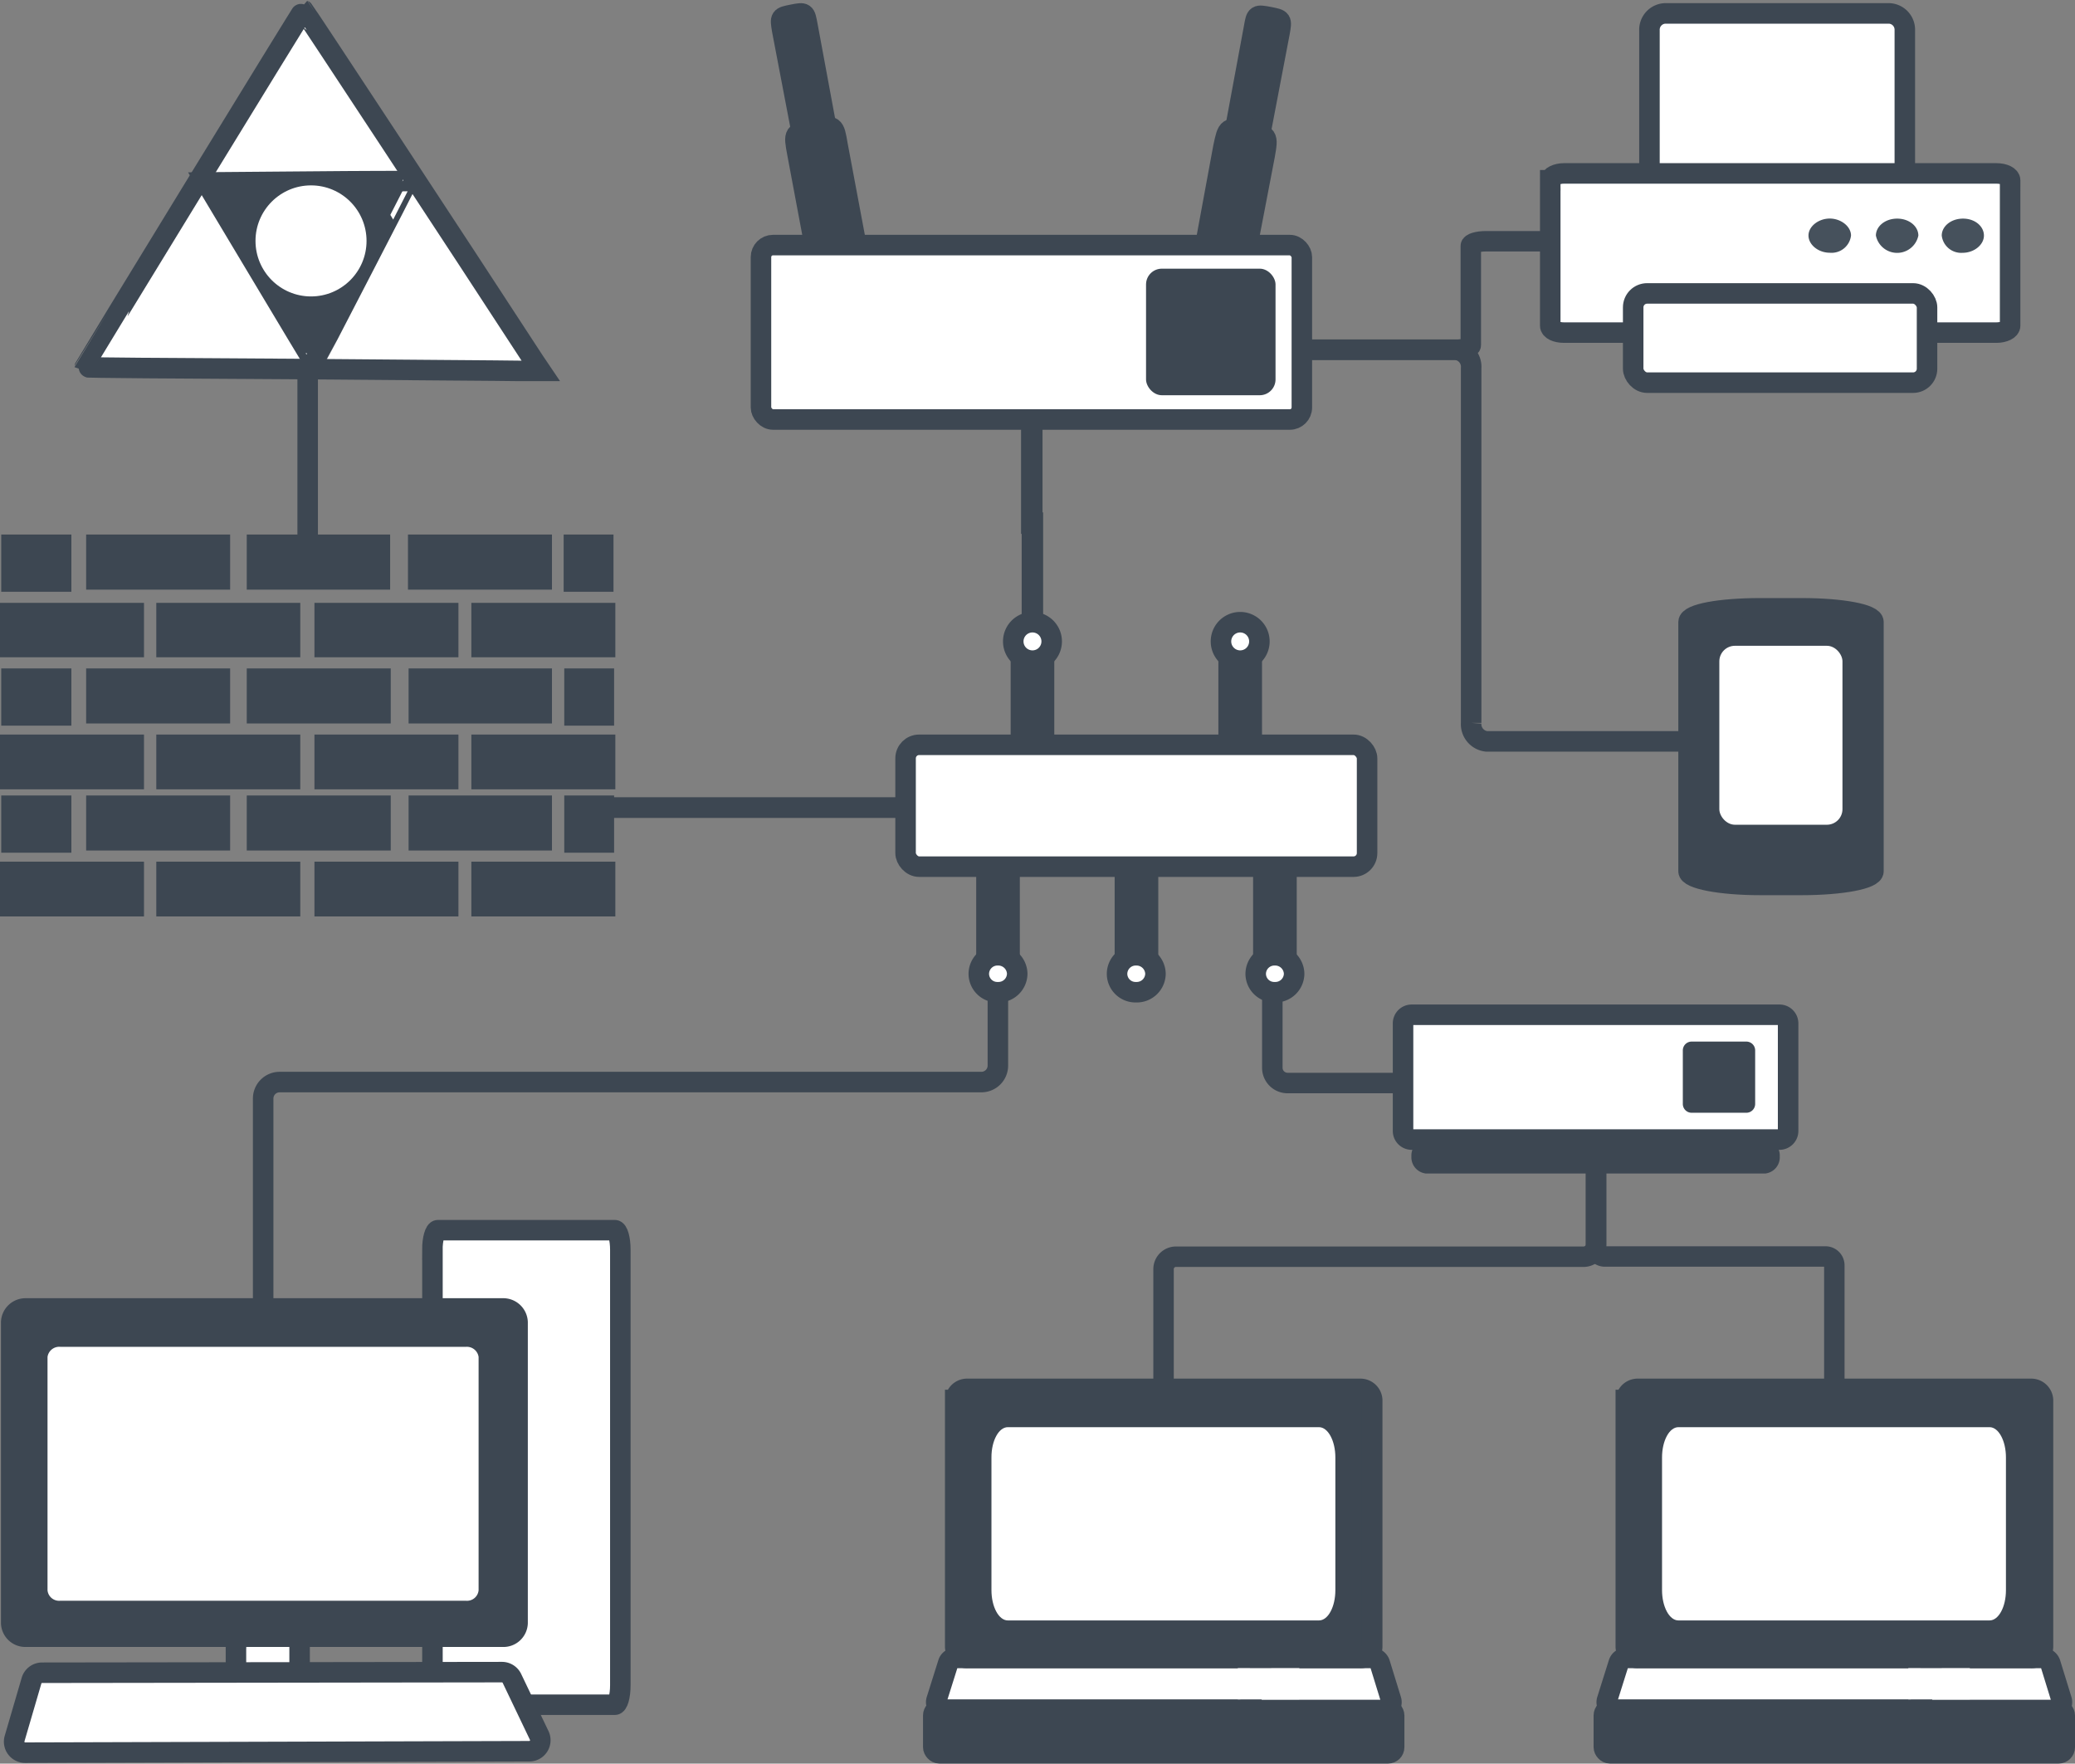 <svg id="Layer_1" data-name="Layer 1" xmlns="http://www.w3.org/2000/svg" viewBox="0 0 303.49 257.91"><rect x="0" y="0" width="303.49" height="257.91" fill="#808080" stroke="none"/><defs><style>.cls-1,.cls-3{fill:#fff;}.cls-1,.cls-2,.cls-5,.cls-6,.cls-7,.cls-8{stroke:#3d4752;stroke-miterlimit:10;}.cls-1,.cls-2,.cls-8{stroke-width:3px;}.cls-2,.cls-4{fill:#3d4752;}.cls-5,.cls-6,.cls-7,.cls-8{fill:none;}.cls-5{stroke-width:3.03px;}.cls-6{stroke-width:3.14px;}.cls-7{stroke-width:2.99px;}.cls-9{opacity:0;}.cls-10{fill:#46515c;}</style></defs><title>network-diagram-featured-image</title><path class="cls-1" d="M63.24,182.8c0-1.57.37-2.86,0.81-2.86H89.92c0.45,0,.81,1.29.81,2.86v63.68c0,1.64-.37,2.86-0.81,2.86H64.06c-0.45,0-.81-1.21-0.81-2.86V182.8Z" transform="translate(0 -0.04)"/><path class="cls-1" d="M34.52,239.59a0.27,0.27,0,0,1,.28-0.27h8.74a0.27,0.27,0,0,1,.28.27v6a0.27,0.27,0,0,1-.28.27H34.79a0.27,0.27,0,0,1-.28-0.27v-6Z" transform="translate(0 -0.04)"/><path class="cls-2" d="M1.64,193.39a2.1,2.1,0,0,1,2.19-2H73.51a2.1,2.1,0,0,1,2.19,2v44a2.07,2.07,0,0,1-2.19,2H3.83a2.07,2.07,0,0,1-2.19-2v-44Z" transform="translate(0 -0.04)"/><path class="cls-1" d="M3.65,256.35l73.78-.21a1.61,1.61,0,0,0,1.44-2.3l-4-8.36a1.61,1.61,0,0,0-1.45-.91l-67.27.09a1.61,1.61,0,0,0-1.54,1.16l-2.48,8.48A1.61,1.61,0,0,0,3.65,256.35Z" transform="translate(0 -0.04)"/><path class="cls-3" d="M6.95,198.48A1.73,1.73,0,0,1,8.82,197H68.17A1.73,1.73,0,0,1,70,198.48V232.6a1.7,1.7,0,0,1-1.87,1.53H8.82a1.7,1.7,0,0,1-1.87-1.53V198.48Z" transform="translate(0 -0.04)"/><rect class="cls-4" x="0.18" y="78.17" width="10.26" height="8.37"/><rect class="cls-4" x="12.6" y="78.17" width="21.06" height="8.06"/><rect class="cls-4" x="36.09" y="78.17" width="20.97" height="8.06"/><rect class="cls-4" x="59.67" y="78.17" width="21.06" height="8.06"/><rect class="cls-4" x="82.44" y="78.17" width="7.29" height="8.37"/><rect class="cls-4" y="88.16" width="21.06" height="7.96"/><rect class="cls-4" x="22.86" y="88.16" width="21.06" height="7.96"/><rect class="cls-4" x="45.99" y="88.16" width="21.06" height="7.96"/><rect class="cls-4" x="68.94" y="88.16" width="21.06" height="7.96"/><rect class="cls-4" x="0.18" y="97.75" width="10.26" height="8.37"/><rect class="cls-4" x="12.6" y="97.75" width="21.06" height="8.05"/><rect class="cls-4" x="36.09" y="97.75" width="21.06" height="8.05"/><rect class="cls-4" x="59.76" y="97.75" width="20.97" height="8.05"/><rect class="cls-4" x="82.53" y="97.75" width="7.29" height="8.37"/><rect class="cls-4" y="107.42" width="21.06" height="8.01"/><rect class="cls-4" x="22.86" y="107.42" width="21.06" height="8.01"/><rect class="cls-4" x="45.99" y="107.42" width="21.06" height="8.01"/><rect class="cls-4" x="68.94" y="107.42" width="21.06" height="8.01"/><rect class="cls-4" x="0.18" y="116.33" width="10.26" height="8.37"/><rect class="cls-4" x="12.6" y="116.33" width="21.06" height="8.05"/><rect class="cls-4" x="36.09" y="116.33" width="21.06" height="8.05"/><rect class="cls-4" x="59.76" y="116.33" width="20.97" height="8.05"/><rect class="cls-4" x="82.53" y="116.33" width="7.29" height="8.37"/><rect class="cls-4" y="126.01" width="21.06" height="8.01"/><rect class="cls-4" x="22.86" y="126.01" width="21.06" height="8.01"/><rect class="cls-4" x="45.99" y="126.01" width="21.06" height="8.01"/><rect class="cls-4" x="68.94" y="126.01" width="21.06" height="8.01"/><polyline class="cls-5" points="89.12 118.1 110.78 118.1 132.45 118.1"/><path class="cls-6" d="M151,91.27V76.54s0,0-.09,0l0,0V61.73" transform="translate(0 -0.04)"/><polygon class="cls-4" points="151.49 91.23 151.03 91.1 150.81 91.14 150.59 91.19 150.59 91.1 151.49 91.1 151.49 91.23"/><polygon class="cls-3" points="246.63 153.33 245.24 154.73 246.68 156.08 246.63 153.33"/><polygon class="cls-3" points="246.63 162.33 245.24 163.68 246.63 165.08 246.63 162.33"/><rect class="cls-3" x="246.54" y="163.14" width="2.07" height="1.08"/><path class="cls-7" d="M160.22,51.18h52.67c1.25,0,2.23-.3,2.23-0.68V36c0-.38,1-0.68,2.23-0.68H236" transform="translate(0 -0.04)"/><rect class="cls-4" x="190.41" y="59.51" width="0.09" height="0.9"/><path class="cls-8" d="M186.09,142.44v13.73a2.23,2.23,0,0,0,2.25,2.25H235" transform="translate(0 -0.04)"/><path class="cls-4" d="M186.9,145.14h-0.27l0.27-.09v0.09Zm-0.45,0H186V145Z" transform="translate(0 -0.04)"/><line class="cls-8" x1="45" y1="49.45" x2="45" y2="79.28"/><polygon class="cls-9" points="44.43 0.96 11.9 53.97 79.4 54.38 44.43 0.96"/><path class="cls-1" d="M42.63,54c-16.6-.09-30.24-0.18-30.24-0.27s31.9-52.24,32-52.2S67.11,35.92,78.09,52.8l1,1.48-3.15,0C74.27,54.24,59.19,54.15,42.63,54Z" transform="translate(0 -0.04)"/><polygon class="cls-9" points="29.4 26.11 60.36 25.89 45.92 53.56 29.4 26.11"/><path class="cls-2" d="M38,39.85L30.14,26.72l14.7-.12c8.06-.08,14.74-0.08,14.78-0.08S46,52.94,45.94,53,42.37,47.12,38,39.85Z" transform="translate(0 -0.04)"/><path class="cls-1" d="M208.64,168.15H258.1a0.88,0.88,0,0,1,.7,1h0a0.88,0.88,0,0,1-.7,1H208.64a0.88,0.88,0,0,1-.7-1h0A0.88,0.88,0,0,1,208.64,168.15Z" transform="translate(0 -0.04)"/><path class="cls-8" d="M160.22,51.18h52.7a2.51,2.51,0,0,1,2.25,2.7v51.88a2.54,2.54,0,0,0,2.25,2.7H257" transform="translate(0 -0.04)"/><rect class="cls-4" x="190.41" y="59.51" width="0.09" height="0.9"/><path class="cls-4" d="M146.4,145.14h-0.27l0.27-.09v0.09Zm-0.45,0H145.5V145Z" transform="translate(0 -0.04)"/><path class="cls-2" d="M182.49,19.19h0c3,0.63,3,.63,2.47,3.64l-2.88,15c-0.54,3.11-.54,3.11-3.55,2.52s-2.93-.63-2.39-3.65l2.79-15.12C179.56,18.6,179.56,18.6,182.49,19.19Z" transform="translate(0 -0.04)"/><path class="cls-2" d="M185.68,2.54h0c1.8,0.36,1.8.36,1.48,2.21l-3,15.71c-0.32,1.85-.32,1.85-2.12,1.53s-1.93-.4-1.53-2.25L183.43,4C183.75,2.18,183.75,2.18,185.68,2.54Z" transform="translate(0 -0.04)"/><rect class="cls-3" x="166.51" y="37.82" width="21.19" height="20.74"/><path class="cls-2" d="M119,18.88h0c3-.59,3-0.59,3.51,2.43l2.83,15.07C126,39.45,126,39.45,123,40s-3,.58-3.55-2.48l-2.83-15.08C116.07,19.47,116.07,19.47,119,18.88Z" transform="translate(0 -0.04)"/><path class="cls-2" d="M115.89,2.19h0c1.85-.36,1.85-0.36,2.2,1.53L121,19.42c0.36,1.85.36,1.85-1.48,2.25s-1.8.32-2.12-1.53l-3-15.7C114.09,2.55,114.09,2.55,115.89,2.19Z" transform="translate(0 -0.04)"/><rect class="cls-1" x="111.3" y="35.84" width="79.11" height="25.51" rx="1.76" ry="1.76"/><rect class="cls-4" x="167.62" y="39.29" width="18.94" height="18.51" rx="2.31" ry="2.31"/><path class="cls-1" d="M206.47,148.44h53.8a1.26,1.26,0,0,1,1.26,1.26v15.73a1.26,1.26,0,0,1-1.26,1.26h-53.8a1.26,1.26,0,0,1-1.26-1.26V149.7A1.26,1.26,0,0,1,206.47,148.44Z" transform="translate(0 -0.04)"/><path class="cls-4" d="M247.42,152.36h8a1.29,1.29,0,0,1,1.29,1.3v7.81a1.29,1.29,0,0,1-1.29,1.3h-8a1.29,1.29,0,0,1-1.29-1.3v-7.81A1.29,1.29,0,0,1,247.42,152.36Z" transform="translate(0 -0.04)"/><path class="cls-1" d="M243.54,2h32.77a2.39,2.39,0,0,1,2.29,2.48v19.6a2.39,2.39,0,0,1-2.29,2.48H243.54a2.39,2.39,0,0,1-2.29-2.48V4.48A2.39,2.39,0,0,1,243.54,2Z" transform="translate(0 -0.04)"/><path class="cls-1" d="M226.75,26.4c0-.52.9-1,2-1H292c1.1,0,2,.43,2,1V47.68c0,0.55-.9,1-2,1H228.74c-1.1,0-2-.41-2-1V26.4Z" transform="translate(0 -0.04)"/><path class="cls-10" d="M270.73,34.49A2.86,2.86,0,0,1,267.62,37c-1.67,0-3.11-1.17-3.11-2.52S266,32,267.62,32,270.73,33.14,270.73,34.49Z" transform="translate(0 -0.04)"/><path class="cls-10" d="M280.58,34.49a3.17,3.17,0,0,1-6.21,0c0-1.35,1.35-2.48,3.11-2.48S280.58,33.14,280.58,34.49Z" transform="translate(0 -0.04)"/><path class="cls-10" d="M290.17,34.49c0,1.35-1.44,2.52-3.11,2.52A2.86,2.86,0,0,1,284,34.49c0-1.35,1.35-2.48,3.11-2.48S290.17,33.14,290.17,34.49Z" transform="translate(0 -0.04)"/><rect class="cls-1" x="238.87" y="42.91" width="42.98" height="13.05" rx="2.04" ry="2.04"/><rect class="cls-2" x="136.5" y="249.97" width="67.41" height="6.43" rx="0.89" ry="0.89"/><path class="cls-1" d="M156.5,242.5h44.23a1.14,1.14,0,0,1,1.09.81l1.64,5.32a1.14,1.14,0,0,1-1.09,1.48H158.14a1.14,1.14,0,0,1-1.09-.81L155.41,244A1.14,1.14,0,0,1,156.5,242.5Z" transform="translate(0 -0.04)"/><path class="cls-1" d="M183.41,242.5H139.68a1.08,1.08,0,0,0-1,.75l-1.7,5.4a1.08,1.08,0,0,0,1,1.4h43.77a1.08,1.08,0,0,0,1-.76l1.67-5.4A1.08,1.08,0,0,0,183.41,242.5Z" transform="translate(0 -0.04)"/><path class="cls-2" d="M139.72,204.77a1.73,1.73,0,0,1,1.81-1.62h57.36a1.73,1.73,0,0,1,1.81,1.62v36.11a1.7,1.7,0,0,1-1.81,1.62H141.52a1.7,1.7,0,0,1-1.81-1.62V204.77Z" transform="translate(0 -0.04)"/><path class="cls-3" d="M147.4,208.75h45.52c1.32,0,2.39,2,2.39,4.42v19.42c0,2.44-1.07,4.42-2.39,4.42H147.4c-1.32,0-2.39-2-2.39-4.42V213.17C145,210.73,146.08,208.75,147.4,208.75Z" transform="translate(0 -0.04)"/><rect class="cls-3" x="181.04" y="243.95" width="9" height="4.57"/><rect class="cls-2" x="234.58" y="249.97" width="67.41" height="6.43" rx="0.89" ry="0.89"/><path class="cls-1" d="M254.58,242.5H298.8a1.14,1.14,0,0,1,1.09.81l1.64,5.32a1.14,1.14,0,0,1-1.09,1.48H256.21a1.14,1.14,0,0,1-1.09-.81L253.48,244A1.14,1.14,0,0,1,254.58,242.5Z" transform="translate(0 -0.04)"/><path class="cls-1" d="M281.49,242.5H237.75a1.08,1.08,0,0,0-1,.75l-1.7,5.4a1.08,1.08,0,0,0,1,1.4h43.77a1.08,1.08,0,0,0,1-.76l1.67-5.4A1.08,1.08,0,0,0,281.49,242.5Z" transform="translate(0 -0.04)"/><path class="cls-2" d="M237.8,204.77a1.73,1.73,0,0,1,1.81-1.62H297a1.73,1.73,0,0,1,1.81,1.62v36.11A1.7,1.7,0,0,1,297,242.5H239.6a1.7,1.7,0,0,1-1.81-1.62V204.77Z" transform="translate(0 -0.04)"/><path class="cls-3" d="M245.48,208.75H291c1.32,0,2.39,2,2.39,4.42v19.42c0,2.44-1.07,4.42-2.39,4.42H245.48c-1.32,0-2.39-2-2.39-4.42V213.17C243.09,210.73,244.16,208.75,245.48,208.75Z" transform="translate(0 -0.04)"/><rect class="cls-3" x="279.11" y="243.95" width="9" height="4.57"/><path class="cls-2" d="M257.41,89h6.12c5.8,0,10.48.85,10.48,2v36.45c0,1.13-4.68,2-10.48,2h-6.12c-5.76,0-10.44-.9-10.44-2V91C247,89.82,251.65,89,257.41,89Z" transform="translate(0 -0.04)"/><rect class="cls-3" x="251.47" y="94.44" width="18.01" height="26.17" rx="2.28" ry="2.28"/><path class="cls-8" d="M145.95,145.14v10.73a2.41,2.41,0,0,1-2.41,2.41H40.9a2.41,2.41,0,0,0-2.41,2.41v29.78" transform="translate(0 -0.04)"/><rect class="cls-1" x="132.45" y="108.92" width="67.5" height="17.82" rx="1.98" ry="1.98"/><rect class="cls-2" x="149.32" y="96.5" width="3.38" height="10.8"/><path class="cls-1" d="M153.82,93.84a2.81,2.81,0,0,1-5.62,0A2.81,2.81,0,0,1,153.82,93.84Z" transform="translate(0 -0.04)"/><rect class="cls-2" x="179.7" y="96.5" width="3.38" height="10.8"/><path class="cls-1" d="M184.2,93.84a2.81,2.81,0,0,1-5.62,0A2.81,2.81,0,0,1,184.2,93.84Z" transform="translate(0 -0.04)"/><rect class="cls-2" x="144.28" y="128.9" width="3.38" height="10.8"/><path class="cls-1" d="M148.78,142.44a2.74,2.74,0,0,1-2.83,2.7,2.7,2.7,0,0,1-2.79-2.7,2.73,2.73,0,0,1,2.79-2.7A2.77,2.77,0,0,1,148.78,142.44Z" transform="translate(0 -0.04)"/><rect class="cls-2" x="164.53" y="128.9" width="3.38" height="10.8"/><path class="cls-1" d="M169,142.44a2.74,2.74,0,0,1-2.83,2.7,2.7,2.7,0,0,1-2.79-2.7,2.73,2.73,0,0,1,2.79-2.7A2.77,2.77,0,0,1,169,142.44Z" transform="translate(0 -0.04)"/><rect class="cls-2" x="184.78" y="128.9" width="3.38" height="10.8"/><path class="cls-1" d="M189.28,142.44a2.74,2.74,0,0,1-2.83,2.7,2.7,2.7,0,0,1-2.79-2.7,2.73,2.73,0,0,1,2.79-2.7A2.77,2.77,0,0,1,189.28,142.44Z" transform="translate(0 -0.04)"/><circle class="cls-3" cx="45.49" cy="35.23" r="8.12"/><path class="cls-7" d="M233.44,170.87V182a1.82,1.82,0,0,1-1.82,1.82H172a1.82,1.82,0,0,0-1.82,1.82V204.1" transform="translate(0 -0.04)"/><path class="cls-7" d="M233.44,166.75V182.5a1.29,1.29,0,0,0,1.29,1.29H267a1.29,1.29,0,0,1,1.29,1.29v20" transform="translate(0 -0.04)"/></svg>